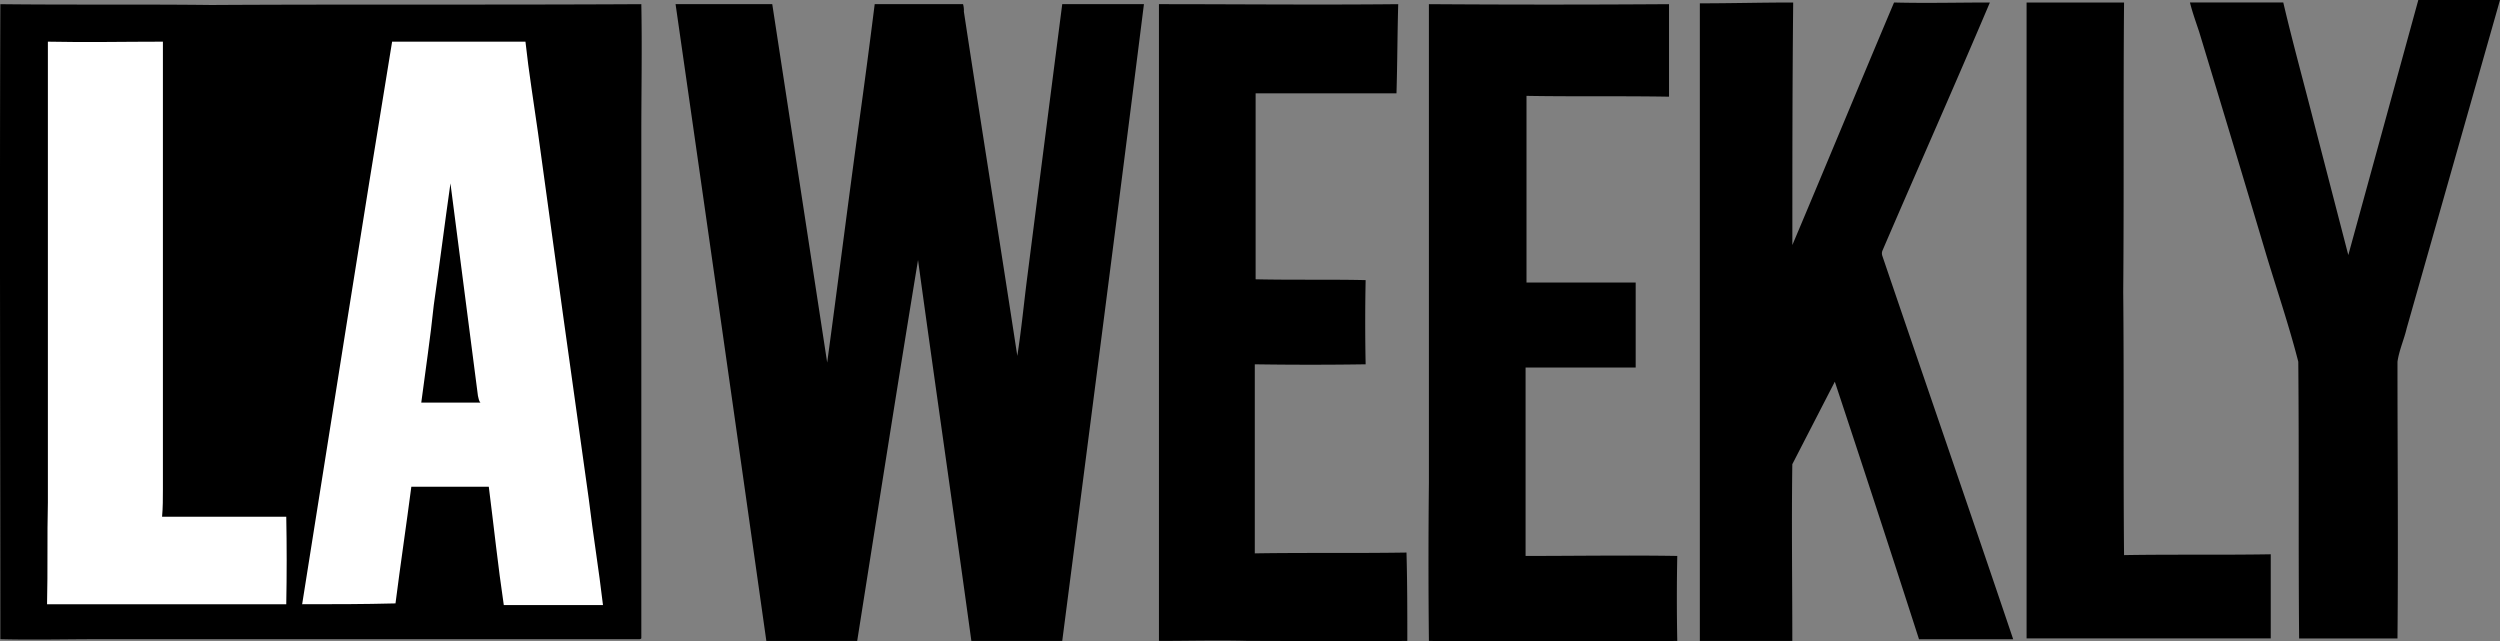 <svg xmlns="http://www.w3.org/2000/svg" width="144.116" height="36.973"><rect width="100%" height="100%" fill="#808080" stroke="none"/><path data-name="Path 1" d="M82.375.24q6.919.048 13.838 0v5.334c-2.739-.048-5.477 0-8.216-.048v10.762h6.294v4.9h-6.347v10.86c2.931 0 5.814-.048 8.745 0q-.048 2.45 0 4.9-7.159.048-14.318 0-.048-4.565 0-9.129V.24zM139.407 0h4.709l-5.381 18.931c-.144.625-.432 1.249-.529 1.922 0 5.333.048 10.667 0 15.952h-5.67c-.048-5.333 0-10.619-.048-15.952-.529-2.066-1.2-4.036-1.826-6.1q-1.918-6.441-3.891-12.927c-.192-.577-.384-1.105-.529-1.682h5.381c.529 2.258 1.153 4.516 1.73 6.775l2.018 7.784L139.407 0zM38.944.24h5.574l3.166 20.66c.625-4.613 1.2-9.177 1.826-13.742q.48-3.459.913-6.919h5.093a1.33 1.33 0 01.048.432c1.009 6.629 2.066 13.215 3.08 19.845.24-1.538.384-3.075.577-4.565Q60.225 8.072 61.234.24h4.71c-1.539 12.252-3.125 24.46-4.71 36.709h-5.238c-1.009-7.351-2.066-14.606-3.075-21.958-1.2 7.3-2.354 14.655-3.507 21.958h-5.237Q41.582 18.594 38.944.24zm27.868 0c4.613 0 9.177.048 13.79 0-.048 1.73-.048 3.411-.1 5.141h-8.12V16.1c2.114.048 4.228 0 6.342.048q-.048 2.4 0 4.853-3.171.048-6.39 0V31.9c2.931-.048 5.814 0 8.745-.048.048 1.73.048 3.411.048 5.093-3.027.048-6.1 0-9.177 0-1.73-.048-3.411 0-5.141 0V.24zM97.99.192c1.778 0 3.556-.048 5.381-.048-.048 4.661-.048 9.321-.048 13.982 1.97-4.661 3.892-9.321 5.862-13.982 1.874.048 3.7 0 5.525 0-2.018 4.757-4.132 9.513-6.2 14.318a.444.444 0 000 .288c2.5 7.351 5.045 14.7 7.543 22.1h-5.429q-2.4-7.447-4.853-14.847l-2.45 4.757c-.048 3.411 0 6.775 0 10.186H97.99V.192zm18.835-.048h5.619c-.048 5.574 0 11.1-.048 16.673.048 5.045 0 10.09.048 15.183 2.787-.048 5.622 0 8.456-.048V36.8h-14.075V.144zM.021 36.853c0-12.2-.048-24.408 0-36.612C4.057.288 8.144.24 12.177.288 20.444.24 28.705.288 36.97.24c.048 2.5 0 5 0 7.5V36.8a.168.168 0 01-.1.048H5.644c-1.874 0-3.748.048-5.622 0z"/><path data-name="Path 2" d="M30.291 2.402c.192 1.778.48 3.507.721 5.237q1.441 10.57 2.931 21.141c.24 2.018.577 4.036.817 6.1h-5.718c-.336-2.258-.577-4.565-.865-6.823h-4.465c-.288 2.21-.625 4.468-.913 6.727-1.826.048-3.6.048-5.381.048 1.726-10.809 3.408-21.619 5.186-32.43h7.688zm-5.285 15.183c-.192 1.874-.48 3.748-.721 5.622h3.411c-.1-.1-.1-.24-.144-.384L25.967 10.57c-.336 2.354-.625 4.661-.961 7.015zM9.391 2.402v25.8c0 .529 0 1.057-.048 1.586h7.159q.048 2.5 0 5.045H2.712c.048-1.97 0-3.94.048-5.862V2.402c2.21.048 4.42 0 6.631 0z" fill="#fff" fill-rule="evenodd"/></svg>